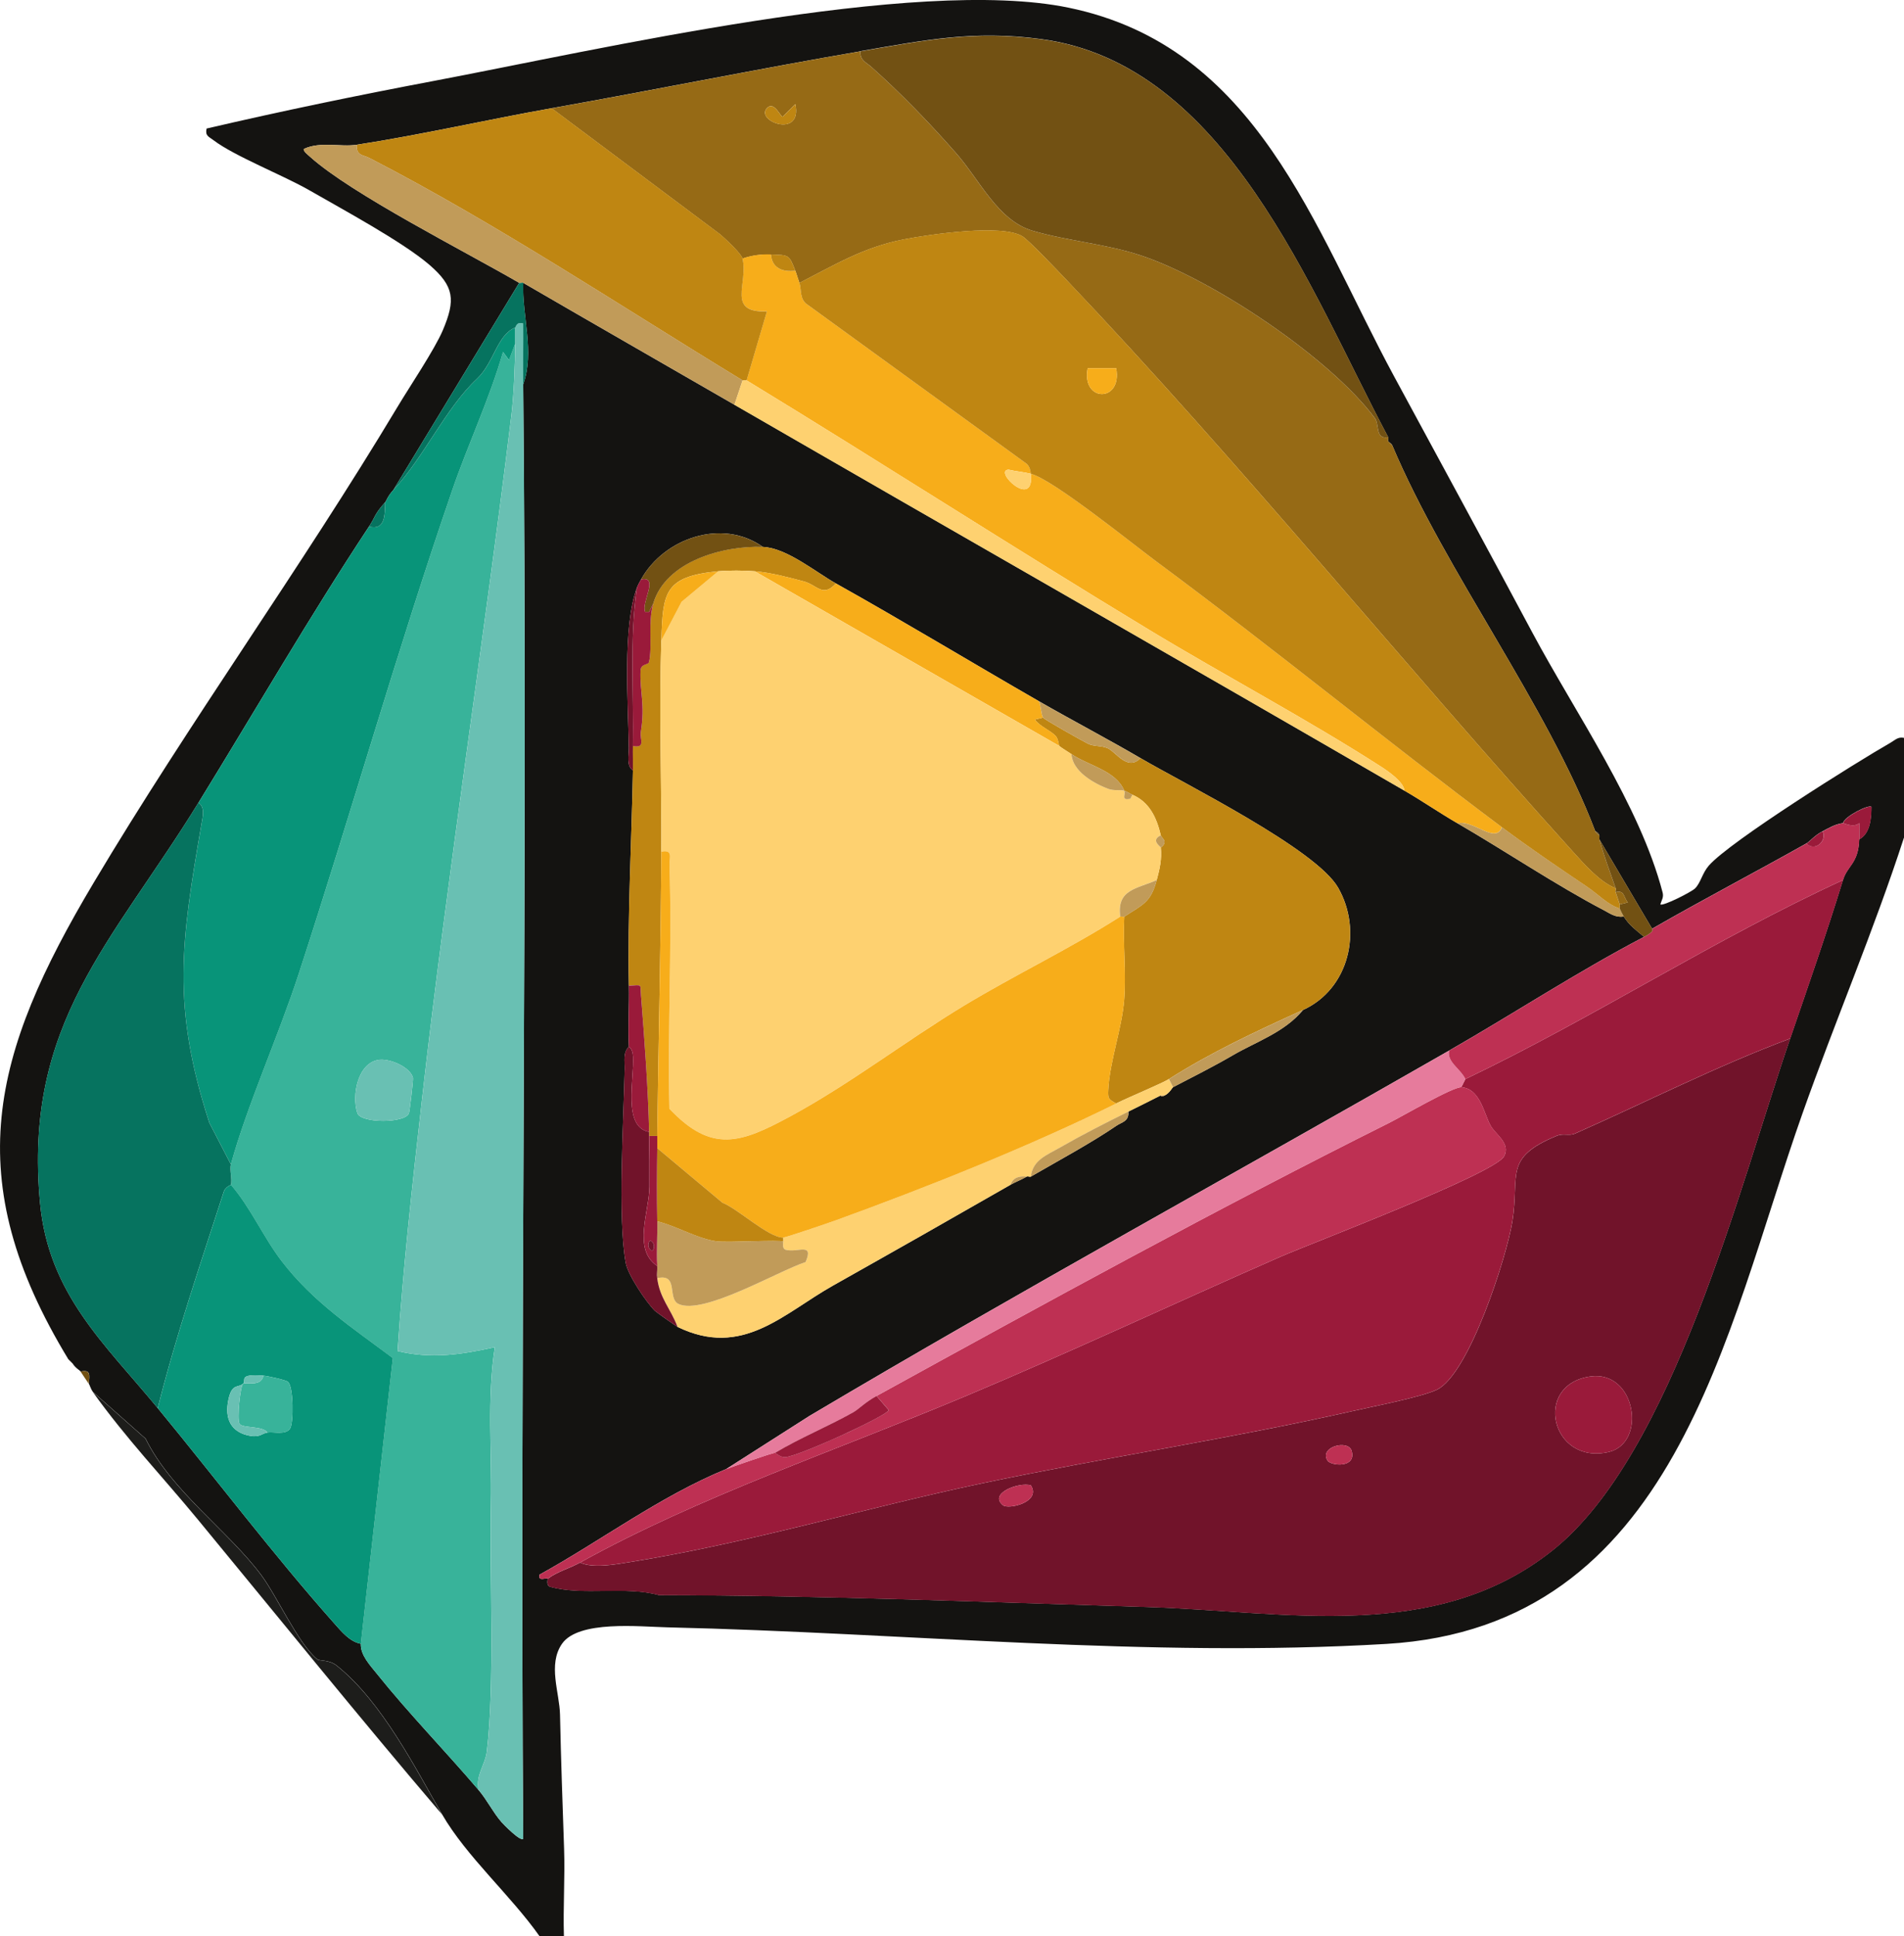 <?xml version="1.0" encoding="UTF-8"?>
<svg id="New_Layer" data-name="New Layer" xmlns="http://www.w3.org/2000/svg" viewBox="0 0 467.93 475.67">
  <defs>
    <style>
      .cls-1 {
        fill: #9a1a3a;
      }

      .cls-2 {
        fill: #966a15;
      }

      .cls-3 {
        fill: #06735f;
      }

      .cls-4 {
        fill: #089479;
      }

      .cls-5 {
        fill: #1d1d1b;
      }

      .cls-6 {
        fill: #725113;
      }

      .cls-7 {
        fill: #e67b9c;
      }

      .cls-8 {
        fill: #bf8612;
      }

      .cls-9 {
        fill: #be3053;
      }

      .cls-10 {
        fill: #fed170;
      }

      .cls-11 {
        fill: #69c0b3;
      }

      .cls-12 {
        fill: #141311;
      }

      .cls-13 {
        fill: #c19b59;
      }

      .cls-14 {
        fill: #f7ad1a;
      }

      .cls-15 {
        fill: #38b39a;
      }

      .cls-16 {
        fill: #71132a;
      }
    </style>
  </defs>
  <path class="cls-12" d="M16.82,333.96c-27.07-44.51-18.85-75.06,6.18-117.07,23.66-39.7,50.95-77.32,74.69-116.93,3.02-5.04,9.12-14.09,11.13-18.81,3.17-7.48,2.84-10.78-3.25-16.06-6.54-5.65-21.48-13.71-29.55-18.35-6.45-3.71-18.39-8.36-23.6-12.33-1.13-.86-2.04-1.04-1.65-2.83,18.46-4.3,37.06-8.15,55.7-11.67C146.72,12.32,224.95-5.87,262.58,1.88c46.47,9.57,60.25,54.02,80.05,90.61,11.34,20.95,22.76,41.95,33.94,62.87,10.56,19.77,26.41,42.37,32.03,63.86.33,1.27-.25,1.87-.54,2.96.62.51,7.66-3.06,8.53-3.94,1.4-1.41,1.74-3.72,3.38-5.6,5.22-5.97,36.23-25.37,44.66-30.19,1.12-.64,1.81-1.5,3.31-1.18v24.45c-7.44,22.92-16.94,45.15-24.97,67.84-19.11,54.03-31.22,126.09-102.24,130.29-58.8,3.48-118.01-2.73-176.65-4.07-6.93-.16-21.92-1.8-25.97,4.05-3.53,5.1-.59,11.99-.48,17.4.23,11.04.63,22.01,1,32.93.24,7.14-.26,14.36-.04,21.5h-5.99c-7.02-9.98-17.96-19.57-23.95-29.94-6.49-11.23-14.72-27.62-25.85-36.52-1.97-1.58-4.19-1.06-4.87-1.62-4.65-3.85-9.92-15.59-13.75-20.7-8.22-10.95-21.92-20.44-28.39-33.46l-12.96-11.49c-.59-.82-.74-1.63-1-2,.18-2.18.51-3.52-2-2.99-.2-.31-1.24-.79-2-2l-1-1ZM211.43,12.61c-23.83,4.07-50.7,9.5-75.85,13.97-15.79,2.8-32.23,6.57-47.91,8.98-4.05.62-8.81-.88-12.97,1.01-.34.46,1,1.5,1.52,1.96,10.13,9.13,38.19,23.29,51.38,30.96l-30.94,50.9c-1.4,1.51-1.68,2.64-2,2.99-2.76,3.09-2.3,3.43-3.99,5.99-14.69,22.23-27.98,45.23-41.92,67.86-21.08,34.25-43.06,54.11-38.91,98.29,2.1,22.42,15.91,34.6,28.93,50.41,14.2,17.23,28.44,36.07,43.4,52.9,1.72,1.93,3.8,4.5,6.5,4.98-.1,2.81,2.29,5.29,4.02,7.45,7.84,9.77,16.82,18.97,24.92,28.47,2.08,2.44,3.64,5.62,5.63,7.88.55.62,4.68,4.87,5.34,4.09-.85-119.06,1.15-238.22,0-357.27,2.86-8-.31-16.82,0-24.95,17.26,10.03,34.61,19.96,51.9,29.94,54.83,31.67,109.92,63.08,164.68,94.81,4.34,2.51,8.57,5.43,12.97,7.98,11.66,6.75,24.32,15.27,36.01,21.38,1.63.86,2.84,1.84,4.91,1.57,1.44,2.25,3.04,3.32,4.99,4.99-16.42,8.6-31.89,18.76-47.91,27.94-52.01,29.82-105.86,59.28-157.24,89.77l-20.41,13.02c-16.31,6.71-30.56,17.48-45.9,25.96-.4,1.8,1.61.65,1.99.99.12.11-.47,1.67.68,1.99,8.11,2.24,18.38-.27,26.72,2.04,40.01.06,79.85,1.69,119.85,2.91,34,1.04,70.89,9.07,99.76-13.93,29.56-23.54,46.02-89.71,58.38-125.75,4.57-13.32,8.81-25.42,12.97-38.92,1.11-3.61,3.76-3.98,3.99-9.98,2.74-1.44,2.98-5.28,2.99-7.98-.6-.65-6.63,2.35-6.98,3.99-2,.3-3.27,1.11-4.99,2-2.02,1.04-3.12,2.5-3.99,2.99-12.56,7.07-25.43,13.78-37.93,20.96l-12.97-21.96c-.08-.31.08-.69,0-1-.11-.44-.57-.81-1-1-11.82-31.05-36.7-63.6-49.9-94.81-.18-.44-.85-.72-1-1-.14-.26.14-.74,0-1-19.05-35.71-39.73-91.75-85.35-97.79-16.59-2.2-28.4.25-44.4,2.98ZM157.54,142.35c-.34.62-.75,1.34-1,2-3.6,9.57-2.15,28.49-2.01,39.43.02,1.69-.64,4.44,1.02,5.47-.32,17.64-1.34,35.17-1,52.89.1,4.96-.23,10.02,0,14.97-1.49,1.57-.99,3.56-1.03,5.45-.24,12.36-1.75,36.66.26,47.71.53,2.92,5.04,9.66,7.19,11.77.28.28,5.24,3.78,5.55,3.93,15.95,7.75,25.97-3.28,38.23-10.17,14.6-8.2,29.1-16.44,43.61-24.76,1.2-.69,2.55-1.16,3.99-2,.25-.14.75.14,1,0,6.52-3.76,14.93-8.32,20.98-12.46,1.43-.98,3.13-1.04,2.98-3.51,2.65-1.31,5.35-2.65,7.98-3.99.04-.02-.18.61,1,0s1.8-1.89,2-2c4.83-2.53,9.7-4.93,14.65-7.82,5.78-3.37,12.75-5.65,17.28-11.14,11.3-5.13,14.73-19.47,8.62-30.08-5.47-9.49-37.57-25.37-48.54-31.79-8.24-4.82-16.7-9.23-24.95-13.97-16.67-9.58-33.1-19.54-49.9-28.94-4.93-2.76-12.15-8.76-17.96-8.98-9.96-7.09-24.27-2.21-29.94,7.98Z"/>
  <path class="cls-5" d="M22.8,341.94l12.96,11.49c6.47,13.02,20.17,22.51,28.39,33.46,3.83,5.11,9.1,16.85,13.75,20.7.68.56,2.9.04,4.87,1.62,11.13,8.9,19.37,25.3,25.85,36.52-20.35-23.84-39.98-48.17-59.91-72.33-9.05-10.97-17.53-19.78-25.92-31.46Z"/>
  <path class="cls-6" d="M19.81,336.95c2.5-.52,2.18.81,2,2.99-.67-.96-1.34-2.01-2-2.99Z"/>
  <path class="cls-6" d="M17.81,334.95c-.22-.35-.77-.62-1-1l1,1Z"/>
  <path class="cls-16" d="M439.98,255.12c-12.37,36.04-28.83,102.21-58.38,125.75-28.88,23-65.77,14.97-99.76,13.93-40-1.22-79.84-2.85-119.85-2.91-8.34-2.3-18.61.2-26.72-2.04-1.16-.32-.56-1.88-.68-1.99,2.34-1.77,5.46-2.6,7.98-3.99,3.25,1.5,8.74.44,12.34-.14,29.25-4.69,57.57-13.25,86.46-19.33,30.22-6.36,60.91-10.93,91.04-17.75,4.88-1.1,16.9-3.43,20.71-5.24,7.9-3.76,17.16-32.59,18.56-41.32,1.84-11.52-2.3-15.62,10.96-21.08,1.52-.63,3.07.07,4.37-.5,17.63-7.8,34.93-16.64,52.99-23.38ZM390.84,338.15c-14.22,2-9.65,21.84,4.52,18.55,9.45-2.2,6.7-20.13-4.52-18.55ZM326.27,358.83c.81,1.27,7.13,1.9,5.91-2.4-.82-2.89-8.08-.98-5.91,2.4ZM253.35,364.9c-2.86-.87-10.46,1.93-6.86,4.88,1.34,1.1,9.46-.74,6.86-4.88Z"/>
  <path class="cls-1" d="M452.96,216.2c-4.17,13.5-8.4,25.6-12.97,38.92-18.06,6.74-35.36,15.58-52.99,23.38-1.3.57-2.85-.12-4.37.5-13.25,5.45-9.11,9.56-10.96,21.08-1.4,8.73-10.66,37.56-18.56,41.32-3.81,1.82-15.83,4.14-20.71,5.24-30.12,6.81-60.82,11.39-91.04,17.75-28.89,6.08-57.2,14.64-86.46,19.33-3.6.58-9.09,1.63-12.34.14,29.47-16.3,62.63-27.39,95.03-41,25.54-10.73,51.52-22.91,76.93-34.05,7.73-3.39,52.89-20.49,55.14-24.76,1.69-3.2-2.2-5.38-3.39-7.62-1.59-2.99-2.57-9.03-7.14-9.33l1-2c31.66-15.14,61.13-34.33,92.82-48.9Z"/>
  <path class="cls-15" d="M126.6,84.46c.02,4.72-.36,12.96-.92,17.53-6.73,55.21-15.67,112.43-22.03,168.6-2.31,20.39-4.6,40.88-5.94,61.31,8.26,2.02,15.77.86,23.89-.94-1.95,12.63-.7,25.66-.95,38.46-.35,17.91.97,44.18-1.01,60.87-.39,3.27-2.8,5.83-2.03,9.45-8.1-9.51-17.08-18.7-24.92-28.47-1.73-2.16-4.13-4.64-4.02-7.45l7.86-70.18c-9.97-7.48-19.5-13.7-27.24-23.72-4.52-5.85-7.67-13.23-12.56-18.87.38-1.25-.36-3.68,0-4.99,3.97-14.44,11.73-31.68,16.65-46.73,12.89-39.45,24.26-79.65,37.76-118.92,3.92-11.4,9.14-22.33,12.47-33.94l1.48,2,1.5-4ZM93.41,260.33c-5.48.48-7.04,8.77-5.59,13.11.85,2.56,11.89,2.54,12.69,0,.19-.61,1.08-8.21.98-8.63-.58-2.6-5.48-4.7-8.08-4.47Z"/>
  <path class="cls-2" d="M211.43,12.61c-.09,2.26,1.39,2.66,2.68,3.81,7.41,6.59,14.25,13.71,20.79,21.13,5.85,6.63,10.3,16.6,18.81,19.12,8.47,2.51,18.25,3.26,26.8,6.13,17.73,5.94,46.46,25.24,57.37,39.92,1.19,1.6.02,5.27,3.29,4.7.14.26-.14.74,0,1l1,1c13.2,31.21,38.09,63.76,49.9,94.81.15.4.64.74,1,1,.08.31-.08.69,0,1,1.12,4.09,2.59,7.99,3.99,11.98-3.83-1.47-7.71-5.89-10.49-8.97-42.01-46.45-81.81-95.59-124.73-140.74-1.87-1.97-8.98-9.44-10.54-10.42-4.97-3.12-22.71-.51-29.12.72-9.86,1.89-17,6.24-25.72,10.71-.38-1.04-.7-2.23-1-2.99-1.59-4.04-1.53-3.82-5.99-3.99-2.46-.09-4.67.22-6.99,1-.29-1.24-4.26-4.9-5.51-5.97l-41.4-30.96c25.15-4.47,52.02-9.9,75.85-13.97ZM195.46,25.59l-3,2.98c-.45.78-2.09-4.03-3.98-1.99-2.93,3.17,8.78,7.56,6.98-1Z"/>
  <path class="cls-11" d="M126.6,80.47c.22-.09.26-1.52,1.99-.99.05,4.98-.04,9.99,0,14.96,1.15,119.05-.86,238.21,0,357.27-.66.78-4.8-3.47-5.34-4.09-1.99-2.26-3.55-5.44-5.63-7.88-.78-3.62,1.64-6.18,2.03-9.45,1.98-16.69.66-42.96,1.01-60.87.25-12.8-1-25.83.95-38.46-8.12,1.8-15.63,2.96-23.89.94,1.34-20.44,3.63-40.93,5.94-61.31,6.36-56.17,15.3-113.39,22.03-168.6.56-4.58.94-12.81.92-17.53,0-1.33,0-2.66,0-3.99Z"/>
  <path class="cls-4" d="M126.6,80.47c0,1.33,0,2.66,0,3.99l-1.5,4-1.48-2c-3.33,11.61-8.55,22.54-12.47,33.94-13.51,39.27-24.88,79.47-37.76,118.92-4.91,15.05-12.68,32.29-16.65,46.73l-5.27-10.19c-9.36-28.73-6.94-44.52-1.95-73.4.27-1.57.98-4.26-.76-5.23,13.93-22.63,27.23-45.64,41.92-67.86,4.01.98,3.89-2.75,3.99-5.99.32-.36.59-1.48,2-2.99,7.69-8.3,12.86-20.13,20.55-27.33,4.18-3.91,4.91-10.74,9.39-12.59Z"/>
  <path class="cls-3" d="M48.75,197.23c1.74.97,1.03,3.65.76,5.23-4.99,28.87-7.4,44.66,1.95,73.4l5.27,10.19c-.36,1.31.38,3.74,0,4.99-.04.12-1.36.55-1.74,1.72-5.71,17.68-11.69,35.13-16.23,53.17-13.02-15.81-26.83-27.99-28.93-50.41-4.15-44.18,17.83-64.04,38.91-98.29Z"/>
  <path class="cls-6" d="M341.18,107.42c-3.28.57-2.11-3.1-3.29-4.7-10.91-14.68-39.64-33.98-57.37-39.92-8.56-2.87-18.34-3.62-26.8-6.13-8.51-2.52-12.96-12.49-18.81-19.12-6.54-7.42-13.38-14.54-20.79-21.13-1.29-1.15-2.77-1.55-2.68-3.81,15.99-2.73,27.81-5.17,44.4-2.98,45.62,6.04,66.3,62.08,85.35,97.79Z"/>
  <path class="cls-14" d="M189.47,62.51c.25,3.41,2.94,4.4,5.99,3.99.3.77.62,1.96,1,2.99.57,1.56-.05,4.12,2.07,5.41l53.8,39.05c.7.67.92,1.52,1.01,2.44-1.67-.43-3.74-.59-5.47-1.01-3.9.17,6.41,10.07,5.47,1.01,5.43,1.39,24.73,17.02,30.85,21.55,28.98,21.45,56.17,43.78,84.92,65.28-1.64,4.24-6.91-1.87-10.98-1-4.4-2.55-8.63-5.47-12.97-7.98-.15-2.13-4.07-4.81-5.65-5.83-18.4-11.83-38.17-22.24-57.12-33.7-33.25-20.11-65.59-40.98-98.91-61.27l4.99-16.96c-10.04.37-4.54-6.72-5.99-12.98,2.31-.78,4.53-1.09,6.99-1Z"/>
  <path class="cls-4" d="M88.67,403.81c-2.69-.48-4.78-3.05-6.5-4.98-14.96-16.83-29.21-35.67-43.4-52.9,4.53-18.03,10.52-35.49,16.23-53.17.38-1.17,1.7-1.6,1.74-1.72,4.89,5.65,8.05,13.03,12.56,18.87,7.73,10.02,17.26,16.24,27.24,23.72l-7.86,70.18ZM59.73,339.94c-1.27,1.08-2.74-.18-3.61,3.96-.97,4.64.63,8,5.38,8.84,2.38.42,2.93-.63,4.21-.82,1.57-.23,4.44.64,5.56-.93.93-1.32.89-10.5-.54-11.56-.57-.43-4.94-1.39-6.01-1.48-6.41-.52-4.07,1.21-4.99,2Z"/>
  <path class="cls-8" d="M256.34,176.28c.36.52,9.58,5.69,11.04,6.42s3.32.41,4.87,1.12c2.1.97,4.84,5.68,8.04,2.43,10.98,6.42,43.08,22.3,48.54,31.79,6.11,10.61,2.68,24.95-8.62,30.08-11.74,5.33-22.69,10.45-32.94,16.97-1.56,1-9.94,4.49-12.97,5.99-1.85-1.03-2.05-1.11-1.94-3.3.35-7.03,3.35-15.06,3.92-22.17.53-6.62-.35-13.76.02-20.44,4.64-2.99,6.51-3.5,7.98-8.98.73-2.71,1.29-5.12,1-7.98,1.97-1.5.16-2.3,0-2.99-1.04-4.47-2.86-8.22-6.99-9.98-.6-.25-1.09-.68-2-1-2-4.91-8.8-6.16-12.97-8.98-.86-.58-2.4-1.5-2.99-2-.16-.14-.17-1.74-.94-2.51-1.52-1.5-3.73-2.2-5.04-3.98l1.99-.49Z"/>
  <path class="cls-9" d="M359.14,267.09c4.57.3,5.54,6.34,7.14,9.33,1.2,2.24,5.08,4.42,3.39,7.62-2.25,4.27-47.42,21.37-55.14,24.76-25.41,11.14-51.39,23.32-76.93,34.05-32.4,13.61-65.56,24.7-95.03,41-2.52,1.4-5.64,2.22-7.98,3.99-.37-.34-2.39.82-1.99-.99,15.34-8.48,29.6-19.25,45.9-25.96.83-.34,11.31-4,11.98-3.99.16,0,1.2,1.11,2.46,1.07,3.1-.09,25.14-10.2,25.48-11.56l-2.99-3.48c41.68-22.93,83.9-46.08,126.04-67.12,3.08-1.54,15.62-8.86,17.68-8.72Z"/>
  <path class="cls-8" d="M135.58,26.58l41.4,30.96c1.25,1.07,5.22,4.73,5.51,5.97,1.45,6.26-4.05,13.36,5.99,12.98l-4.99,16.96c-.24-.15-.76.15-1,0-30.02-18.27-60.49-38.54-91.62-54.59-1.61-.83-3.38-.59-3.2-3.29,15.67-2.41,32.11-6.18,47.91-8.98Z"/>
  <path class="cls-10" d="M287.28,265.1l1,2c-.19.1-.8,1.38-2,2h-1c-2.63,1.35-5.33,2.68-7.98,3.99-5.8,2.87-11.41,5.73-16.67,8.75-3.41,1.96-6.78,3.1-7.28,7.21-.25.14-.75-.14-1,0-1.81-.17-3.35.14-3.99,2-14.5,8.31-29.01,16.55-43.61,24.76-12.26,6.89-22.28,17.93-38.23,10.17-1.67-4.46-4.38-7.02-4.99-11.98,5.33-1.24,2.4,4.99,5.21,6.33,6.01,2.86,24.52-8.09,31.25-10.29,2.09-4.95-1.93-2.23-4.87-3.01-1.05-.28-.56-1.95-.65-2.01v-1c.69,0,11.36-3.67,13.15-4.32,22.1-8.01,47.61-18.19,68.69-28.62,3.03-1.5,11.41-4.99,12.97-5.99Z"/>
  <path class="cls-7" d="M356.15,258.11c-.61,2.78,2.72,4.37,3.99,6.99l-1,2c-2.05-.14-14.6,7.18-17.68,8.72-42.13,21.04-84.36,44.19-126.04,67.12-2.92,1.6-4.34,3.24-5.73,4.01-6.24,3.49-13.06,6.28-19.22,9.96-.67,0-11.15,3.65-11.98,3.99l20.41-13.02c51.38-30.49,105.23-59.95,157.24-89.77Z"/>
  <path class="cls-9" d="M452.96,202.22c.2-.03,2.53,1.22,3.99,0-.02,1.32.06,2.67,0,3.99-.23,6-2.88,6.37-3.99,9.98-31.69,14.57-61.16,33.76-92.82,48.9-1.27-2.62-4.6-4.2-3.99-6.99,16.01-9.18,31.48-19.34,47.91-27.94,2.98-1.56,1.84-1.91,2-2,12.49-7.18,25.37-13.89,37.93-20.96,1.87,2.02,5.06-.34,3.99-2.99,1.72-.88,2.99-1.69,4.99-2Z"/>
  <path class="cls-8" d="M187.48,134.36c5.82.22,13.03,6.22,17.96,8.98-3.3,3.56-4.56.35-7.96-.53-3.99-1.04-7.86-2.12-12-2.47-2.56-.22-6.44-.24-8.98,0-13.35,1.27-13.58,5.3-13.97,16.97-.58,17.22.09,34.66,0,51.89-.12,23.3-.71,46.68-1,69.86h-2c0-.33,0-.67,0-1-.23-10.17-1.17-23.1-1.99-33.48-.24-3.06.5-2.57-3-2.45-.34-17.72.68-35.26,1-52.89.04-1.99-.04-3.99,0-5.99,3.23.56,1.67-1.63,1.96-3.48,1.07-6.83-.28-9.72-.08-15.02.07-1.81,1.9-1.32,2.09-2.14.86-3.68-.3-9.74,1.02-14.29,3.03-10.49,17.26-14.34,26.95-13.97Z"/>
  <path class="cls-13" d="M87.68,35.56c-.18,2.7,1.59,2.47,3.2,3.29,31.13,16.05,61.6,36.31,91.62,54.59l-2,5.99c-17.28-9.98-34.64-19.91-51.9-29.94-.25-.14-.75.14-1,0-13.19-7.67-41.24-21.83-51.38-30.96-.52-.46-1.86-1.5-1.52-1.96,4.16-1.89,8.92-.39,12.97-1.01Z"/>
  <path class="cls-10" d="M183.49,93.45c33.33,20.29,65.66,41.16,98.91,61.27,18.94,11.46,38.72,21.87,57.12,33.7,1.58,1.02,5.5,3.7,5.65,5.83-54.75-31.72-109.85-63.13-164.68-94.81l2-5.99c.24.15.76-.15,1,0Z"/>
  <path class="cls-14" d="M205.44,143.34c16.8,9.4,33.23,19.36,49.9,28.94.49,1.01.51,3.28,1,3.99l-1.99.49c1.31,1.78,3.53,2.48,5.04,3.98.78.77.78,2.37.94,2.51l-74.85-42.91c4.14.35,8.01,1.43,12,2.47,3.4.88,4.66,4.09,7.96.53Z"/>
  <path class="cls-16" d="M159.53,278.07c0,.33,0,.67,0,1,.07,3.59.11,8.64.08,12.47-.04,6.03-4.19,15.41,1.91,19.46.06.98-.12,2.03,0,2.99.61,4.96,3.32,7.51,4.99,11.98-.31-.15-5.26-3.65-5.55-3.93-2.16-2.11-6.66-8.86-7.19-11.77-2.01-11.05-.5-35.35-.26-47.71.04-1.89-.47-3.88,1.03-5.45,0,.13.91.28,1.04,2.42.33,5.55-2.63,17.34,3.95,18.53Z"/>
  <path class="cls-3" d="M128.59,94.44c-.05-4.98.04-9.99,0-14.96-1.73-.53-1.77.9-1.99.99-4.48,1.85-5.21,8.67-9.39,12.59-7.69,7.2-12.86,19.03-20.55,27.33l30.94-50.9c.25.14.75-.14,1,0-.31,8.13,2.86,16.95,0,24.95Z"/>
  <path class="cls-6" d="M187.48,134.36c-9.69-.36-23.91,3.48-26.95,13.97l-1.01,1.99h-.97c-1.06-2.28,3.57-8.88-1.01-7.97,5.67-10.19,19.98-15.07,29.94-7.98Z"/>
  <path class="cls-13" d="M369.12,203.22c6.33,4.74,14.19,10.08,20.86,14.57,2.75,1.85,5.04,4.43,8.09,5.39.2.47.76,1.63,1,2-2.07.27-3.28-.72-4.91-1.57-11.69-6.12-24.34-14.63-36.01-21.38,4.07-.87,9.34,5.24,10.98,1Z"/>
  <path class="cls-1" d="M157.54,142.35c4.58-.91-.05,5.7,1.01,7.98h.97s1.01-1.99,1.01-1.99c-1.32,4.55-.16,10.6-1.02,14.29-.19.82-2.02.33-2.09,2.14-.2,5.3,1.15,8.18.08,15.02-.29,1.85,1.27,4.05-1.96,3.48.25-12.96-.86-26.1,1-38.92.25-.65.65-1.38,1-2Z"/>
  <path class="cls-13" d="M320.22,248.13c-4.53,5.49-11.51,7.77-17.28,11.14-4.96,2.89-9.82,5.29-14.65,7.82l-1-2c10.24-6.52,21.2-11.63,32.94-16.97Z"/>
  <path class="cls-1" d="M154.54,242.14c3.49-.12,2.75-.62,3,2.45.82,10.38,1.77,23.31,1.99,33.48-6.58-1.19-3.63-12.98-3.95-18.53-.13-2.14-1.03-2.29-1.04-2.42-.23-4.95.1-10.01,0-14.97Z"/>
  <path class="cls-13" d="M280.3,186.26c-3.2,3.24-5.94-1.47-8.04-2.43-1.54-.71-3.43-.41-4.87-1.12s-10.68-5.9-11.04-6.42c-.49-.71-.51-2.98-1-3.99,8.25,4.74,16.72,9.15,24.95,13.97Z"/>
  <path class="cls-6" d="M406.05,228.17c-.16.09.99.43-2,2-1.95-1.67-3.55-2.74-4.99-4.99-.24-.37-.8-1.53-1-2-.12-.28.11-.7,0-1l1.99-.49c-1.12-1.36-.77-3.07-2.99-2.5-.11-.29.1-.7,0-1-1.4-3.99-2.87-7.89-3.99-11.98l12.97,21.96Z"/>
  <path class="cls-16" d="M155.54,183.26c-.04,1.99.04,3.99,0,5.99-1.66-1.04-.99-3.79-1.02-5.47-.14-10.95-1.59-29.87,2.01-39.43-1.85,12.82-.74,25.96-1,38.92Z"/>
  <path class="cls-13" d="M277.3,273.08c.16,2.47-1.54,2.53-2.98,3.51-6.04,4.13-14.46,8.69-20.98,12.46.5-4.12,3.87-5.25,7.28-7.21,5.27-3.03,10.87-5.88,16.67-8.75Z"/>
  <path class="cls-1" d="M452.96,202.22c.35-1.63,6.38-4.64,6.98-3.99,0,2.7-.25,6.54-2.99,7.98.05-1.33-.02-2.67,0-3.99-1.46,1.22-3.79-.03-3.99,0Z"/>
  <path class="cls-3" d="M94.66,123.38c-.1,3.24.02,6.97-3.99,5.99,1.69-2.56,1.23-2.9,3.99-5.99Z"/>
  <path class="cls-1" d="M447.96,204.22c1.07,2.66-2.12,5.01-3.99,2.99.88-.49,1.97-1.95,3.99-2.99Z"/>
  <path class="cls-13" d="M252.35,289.05c-1.44.83-2.79,1.31-3.99,2,.64-1.86,2.18-2.17,3.99-2Z"/>
  <path class="cls-13" d="M285.29,269.09h1c-1.18.61-.95-.02-1,0Z"/>
  <path class="cls-6" d="M342.17,109.41l-1-1c.15.28.82.56,1,1Z"/>
  <path class="cls-6" d="M393.07,205.22c-.36-.26-.84-.59-1-1,.42.19.88.55,1,1Z"/>
  <path class="cls-1" d="M390.84,338.15c11.22-1.58,13.97,16.35,4.52,18.55-14.16,3.29-18.73-16.54-4.52-18.55Z"/>
  <path class="cls-9" d="M253.35,364.9c2.61,4.13-5.51,5.97-6.86,4.88-3.6-2.94,3.99-5.75,6.86-4.88Z"/>
  <path class="cls-9" d="M326.27,358.83c-2.17-3.38,5.09-5.29,5.91-2.4,1.23,4.3-5.1,3.67-5.91,2.4Z"/>
  <path class="cls-11" d="M93.41,260.33c2.59-.23,7.5,1.87,8.08,4.47.09.42-.79,8.03-.98,8.63-.8,2.55-11.83,2.57-12.69,0-1.45-4.34.11-12.63,5.59-13.11Z"/>
  <path class="cls-8" d="M196.46,69.49c8.72-4.46,15.86-8.81,25.72-10.71,6.41-1.23,24.16-3.84,29.12-.72,1.56.98,8.66,8.45,10.54,10.42,42.91,45.15,82.72,94.29,124.73,140.74,2.78,3.07,6.66,7.5,10.49,8.97.1.3-.11.7,0,1,.35.98.63,1.99,1,2.99.11.3-.12.72,0,1-3.05-.96-5.34-3.55-8.09-5.39-6.67-4.48-14.52-9.83-20.86-14.57-28.75-21.5-55.94-43.83-84.92-65.28-6.12-4.53-25.42-20.16-30.85-21.55-.1-.92-.31-1.77-1.01-2.44l-53.8-39.05c-2.12-1.29-1.51-3.85-2.07-5.41ZM274.31,90.45h-7c-1.63,8.42,8.59,8.52,7,0Z"/>
  <path class="cls-8" d="M195.46,25.59c1.8,8.56-9.91,4.17-6.98,1,1.89-2.04,3.53,2.77,3.98,1.99l3-2.98Z"/>
  <path class="cls-8" d="M195.46,66.5c-3.05.4-5.74-.58-5.99-3.99,4.46.17,4.4-.05,5.99,3.99Z"/>
  <path class="cls-10" d="M253.35,116.4c.93,9.06-9.38-.85-5.47-1.01,1.74.42,3.81.59,5.47,1.01Z"/>
  <path class="cls-15" d="M65.72,351.92c-1.09-1.68-6.13-1-6.85-2.13s.23-9.49.86-9.84c.79-.44,4.51.78,4.99-2,1.07.09,5.44,1.05,6.01,1.48,1.43,1.06,1.48,10.24.54,11.56-1.11,1.58-3.99.7-5.56.93Z"/>
  <path class="cls-11" d="M64.72,337.95c-.48,2.78-4.2,1.55-4.99,2-.63.35-1.59,8.7-.86,9.84s5.76.45,6.85,2.13c-1.28.19-1.83,1.24-4.21.82-4.75-.84-6.35-4.19-5.38-8.84.86-4.13,2.34-2.88,3.61-3.96.92-.79-1.42-2.51,4.99-2Z"/>
  <path class="cls-10" d="M185.48,140.35l74.85,42.91c.59.5,2.13,1.41,2.99,2,.22,4.23,5.49,7.19,8.99,8.52,1.49.57,3.18.18,3.98.46.42,1.02-.94,2.47,1.49,1.99l.51-.99c4.12,1.76,5.95,5.51,6.99,9.98-2.65,1.17-.02,2.81,0,2.99.29,2.86-.27,5.28-1,7.98-4.88,2.19-9.88,2.23-8.98,8.98-12.44,7.93-25.83,14.29-38.46,21.92-14.27,8.62-28.01,19.26-42.68,27.18-12.03,6.49-19.19,9.18-29.66-1.9-.46-19.87.68-39.86.02-59.72-.06-1.92,1.02-4-2-3.45.09-17.24-.58-34.68,0-51.89l4.98-9.49,8.99-7.48c2.54-.24,6.42-.22,8.98,0Z"/>
  <path class="cls-14" d="M162.53,209.21c3.01-.56,1.93,1.53,2,3.45.66,19.86-.48,39.85-.02,59.72,10.47,11.08,17.63,8.39,29.66,1.9,14.67-7.92,28.42-18.56,42.68-27.18,12.63-7.63,26.02-13.99,38.46-21.92.24-.15.76.15,1,0-.37,6.68.51,13.82-.02,20.44-.57,7.11-3.57,15.14-3.92,22.17-.11,2.19.09,2.27,1.94,3.3-21.08,10.43-46.59,20.61-68.69,28.62-1.78.65-12.46,4.31-13.15,4.32-3.6.02-11.19-7.14-14.91-8.55l-16.03-13.41c.01-1-.01-2,0-2.99.29-23.18.88-46.56,1-69.86Z"/>
  <path class="cls-13" d="M276.3,194.24c.91.32,1.4.74,2,1l-.51.99c-2.43.48-1.07-.96-1.49-1.99-.8-.28-2.49.1-3.98-.46-3.5-1.33-8.77-4.29-8.99-8.52,4.17,2.82,10.97,4.07,12.97,8.98Z"/>
  <path class="cls-13" d="M284.29,216.2c-1.47,5.48-3.34,5.99-7.98,8.98-.24.15-.76-.15-1,0-.9-6.75,4.1-6.79,8.98-8.98Z"/>
  <path class="cls-13" d="M285.29,208.21c-.02-.18-2.65-1.82,0-2.99.16.69,1.97,1.49,0,2.99Z"/>
  <path class="cls-1" d="M215.42,342.94l2.99,3.48c-.34,1.37-22.38,11.47-25.48,11.56-1.26.04-2.3-1.07-2.46-1.07,6.16-3.68,12.98-6.46,19.22-9.96,1.39-.78,2.82-2.41,5.73-4.01Z"/>
  <path class="cls-13" d="M192.47,305.02c.09.06-.4,1.73.65,2.01,2.94.78,6.96-1.94,4.87,3.01-6.74,2.2-25.24,13.15-31.25,10.29-2.8-1.33.12-7.56-5.21-6.33-.12-.96.06-2.01,0-2.99-.22-3.62.08-7.35,0-10.98,4.65,1.1,9.88,4.29,14.56,4.91,2.93.39,15.6-.43,16.38.08Z"/>
  <path class="cls-8" d="M192.47,304.02v1c-.78-.51-13.45.3-16.38-.08-4.68-.62-9.91-3.8-14.56-4.91-.12-5.96-.08-12.01,0-17.96l16.03,13.41c3.71,1.41,11.31,8.56,14.91,8.55Z"/>
  <path class="cls-1" d="M161.53,279.07c-.01,1,.01,2,0,2.99-.08,5.96-.12,12.01,0,17.96.08,3.63-.22,7.36,0,10.98-6.11-4.05-1.96-13.43-1.91-19.46.03-3.84-.02-8.88-.08-12.47h2ZM160.52,307.01c.72-1.4-.63-2.66-.98-1.99-.72,1.4.63,2.66.98,1.99Z"/>
  <path class="cls-14" d="M176.5,140.35l-8.99,7.48-4.98,9.49c.39-11.67.62-15.69,13.97-16.97Z"/>
  <path class="cls-2" d="M397.07,219.19c2.22-.57,1.86,1.14,2.99,2.5l-1.99.49c-.37-1-.64-2.01-1-2.99Z"/>
  <path class="cls-14" d="M274.31,90.45c1.6,8.52-8.63,8.42-7,0h7Z"/>
  <path class="cls-16" d="M160.52,307.01c-.35.68-1.69-.58-.98-1.99.35-.68,1.69.58.98,1.99Z"/>
</svg>